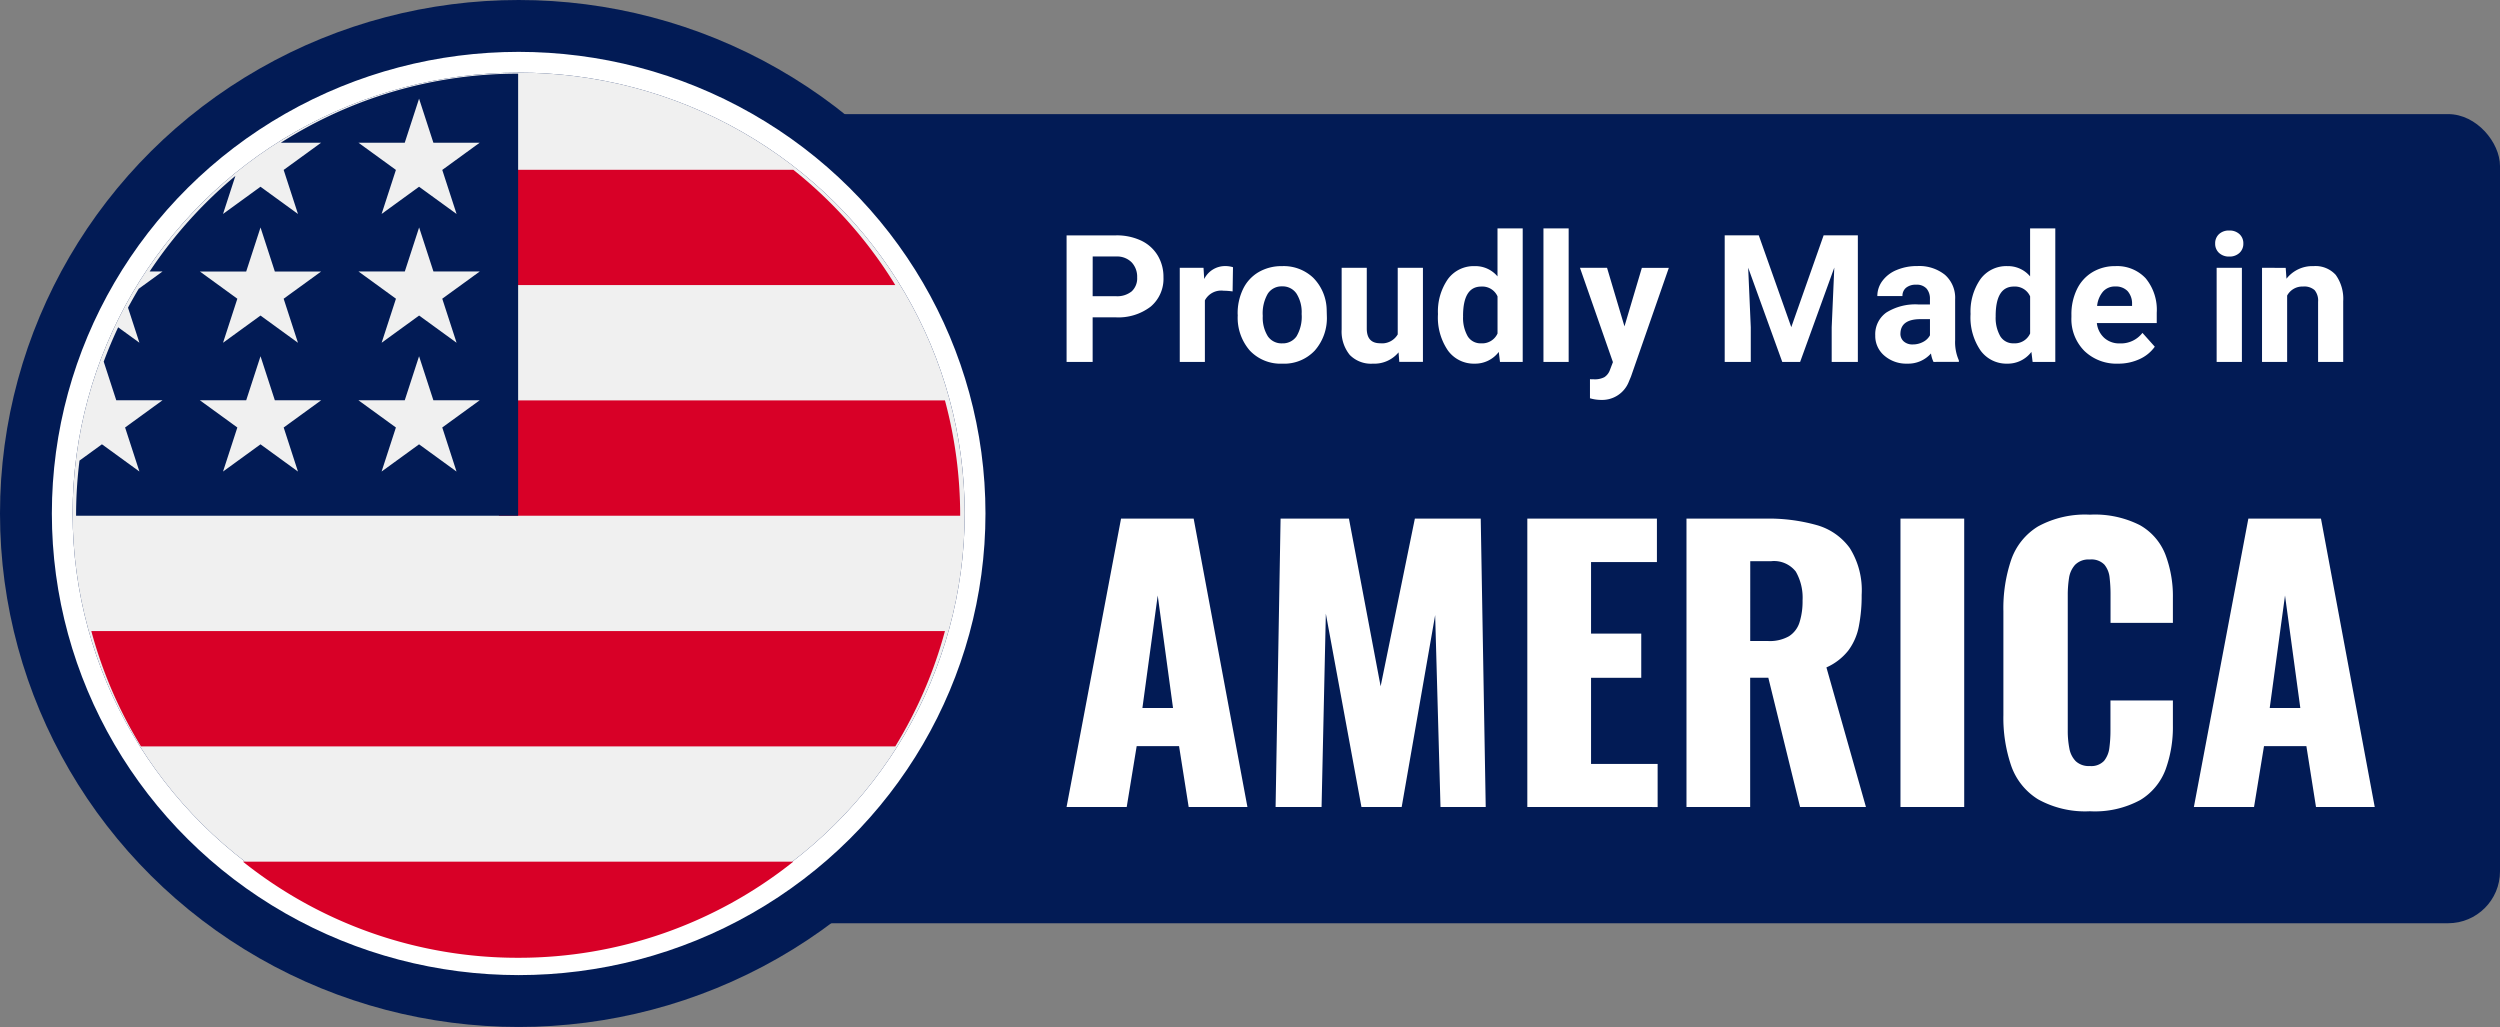 <svg xmlns="http://www.w3.org/2000/svg" width="241" height="99" viewBox="0 0 241 99"><rect x="0" y="0" width="241" height="99" fill="#808080" stroke="none"/><g id="Group_39726" data-name="Group 39726" transform="translate(-1343.768 -2741)"><ellipse id="Ellipse_67" data-name="Ellipse 67" cx="50" cy="49.5" rx="50" ry="49.5" transform="translate(1343.768 2741)" fill="#021b55"></ellipse><rect id="Rectangle_9175" data-name="Rectangle 9175" width="170" height="78" rx="5" transform="translate(1414.768 2752)" fill="#021b55"></rect><g id="united-states" transform="translate(1351.102 2748.102)"><g id="Ellipse_66" data-name="Ellipse 66" transform="translate(-0.335 -0.102)" fill="#f0f0f0" stroke="#fff" stroke-width="2"><ellipse cx="43" cy="42.5" rx="43" ry="42.5" stroke="none"></ellipse><ellipse cx="43" cy="42.5" rx="44" ry="43.5" fill="none"></ellipse></g><g id="Group_39721" data-name="Group 39721" transform="translate(1.468 9.264)"><path id="Path_37912" data-name="Path 37912" d="M244.87,200.334h44.466a42.66,42.66,0,0,0-1.468-11.117h-43Z" transform="translate(-205.577 -166.984)" fill="#d80027"></path><path id="Path_37913" data-name="Path 37913" d="M244.87,66.769h38.212a42.838,42.838,0,0,0-9.833-11.117H244.87Z" transform="translate(-205.577 -55.652)" fill="#d80027"></path><path id="Path_37914" data-name="Path 37914" d="M123.17,465.612a42.431,42.431,0,0,0,26.526-9.264H96.644A42.431,42.431,0,0,0,123.17,465.612Z" transform="translate(-82.025 -389.648)" fill="#d80027"></path><path id="Path_37915" data-name="Path 37915" d="M13.606,333.9H86.324a42.359,42.359,0,0,0,4.787-11.117H8.819A42.36,42.36,0,0,0,13.606,333.9Z" transform="translate(-8.819 -278.316)" fill="#d80027"></path></g><path id="Path_37916" data-name="Path 37916" d="M19.739,6.655h3.883L20.011,9.279l1.38,4.246L17.778,10.9l-3.612,2.624,1.192-3.668a42.848,42.848,0,0,0-8.265,9.211H8.337l-2.3,1.67q-.537.9-1.031,1.821l1.1,3.379L4.057,24.45q-.764,1.618-1.394,3.308l1.21,3.723H8.337L4.725,34.106l1.38,4.246L2.493,35.728.329,37.3A43.025,43.025,0,0,0,0,42.614H42.614V0A42.412,42.412,0,0,0,19.739,6.655Zm1.651,31.7-3.612-2.624-3.612,2.624,1.38-4.246-3.612-2.624H16.4l1.38-4.246,1.38,4.246h4.465l-3.612,2.624Zm-1.38-16.66,1.38,4.246-3.612-2.624-3.612,2.624,1.38-4.246-3.612-2.624H16.4l1.38-4.246,1.38,4.246h4.465Zm16.665,16.66-3.612-2.624-3.612,2.624,1.38-4.246-3.612-2.624h4.465l1.38-4.246,1.38,4.246h4.465L35.3,34.106ZM35.3,21.693l1.38,4.246-3.612-2.624-3.612,2.624,1.38-4.246-3.612-2.624h4.465l1.38-4.246,1.38,4.246h4.465Zm0-12.414,1.38,4.246L33.064,10.9l-3.612,2.624,1.38-4.246L27.219,6.655h4.465l1.38-4.246,1.38,4.246h4.465Z" transform="translate(0)" fill="#021b55"></path></g><g id="Group_39724" data-name="Group 39724" transform="translate(1446.585 2763.017)"><path id="Path_37918" data-name="Path 37918" d="M-104.888-13.927v4.3H-107.4v-12.2h4.76a5.507,5.507,0,0,1,2.418.5,3.705,3.705,0,0,1,1.6,1.429,3.984,3.984,0,0,1,.561,2.108,3.5,3.5,0,0,1-1.228,2.828,5.113,5.113,0,0,1-3.4,1.035Zm0-2.036h2.246a2.208,2.208,0,0,0,1.521-.469,1.707,1.707,0,0,0,.524-1.341,2.013,2.013,0,0,0-.528-1.45,1.972,1.972,0,0,0-1.458-.57h-2.3Zm13.492-.461a6.579,6.579,0,0,0-.872-.067,1.774,1.774,0,0,0-1.8.93v5.933h-2.422V-18.7H-94.2l.067,1.081a2.244,2.244,0,0,1,2.02-1.249,2.538,2.538,0,0,1,.754.109Zm.486,2.179a5.377,5.377,0,0,1,.52-2.405,3.8,3.8,0,0,1,1.5-1.634,4.364,4.364,0,0,1,2.267-.578,4.129,4.129,0,0,1,3,1.123,4.507,4.507,0,0,1,1.295,3.05l.017.62a4.739,4.739,0,0,1-1.165,3.348,4.049,4.049,0,0,1-3.126,1.261,4.069,4.069,0,0,1-3.13-1.257,4.822,4.822,0,0,1-1.169-3.419Zm2.422.176A3.38,3.38,0,0,0-88-12.1a1.6,1.6,0,0,0,1.391.683,1.608,1.608,0,0,0,1.374-.675,3.7,3.7,0,0,0,.494-2.158,3.346,3.346,0,0,0-.494-1.961,1.608,1.608,0,0,0-1.391-.7A1.582,1.582,0,0,0-88-16.211,3.761,3.761,0,0,0-88.489-14.07Zm13.09,3.52a3.037,3.037,0,0,1-2.48,1.089A2.864,2.864,0,0,1-80.1-10.3a3.577,3.577,0,0,1-.784-2.455V-18.7h2.422v5.858q0,1.416,1.291,1.416a1.749,1.749,0,0,0,1.693-.855V-18.7h2.43v9.067h-2.279Zm3.8-3.679a5.464,5.464,0,0,1,.951-3.377,3.086,3.086,0,0,1,2.6-1.257,2.777,2.777,0,0,1,2.187.989V-22.5h2.43V-9.628H-65.62l-.117-.964a2.85,2.85,0,0,1-2.33,1.131,3.078,3.078,0,0,1-2.568-1.261A5.64,5.64,0,0,1-71.6-14.229Zm2.422.176a3.569,3.569,0,0,0,.444,1.953,1.447,1.447,0,0,0,1.291.679,1.621,1.621,0,0,0,1.584-.947v-3.578a1.6,1.6,0,0,0-1.567-.947Q-69.181-16.894-69.181-14.053ZM-59-9.628h-2.43V-22.5H-59Zm5.38-3.427,1.676-5.64h2.6L-52.991-8.22l-.2.478a2.764,2.764,0,0,1-2.682,1.777,3.811,3.811,0,0,1-1.073-.159V-7.961l.369.008a1.992,1.992,0,0,0,1.027-.209,1.376,1.376,0,0,0,.532-.7l.285-.746L-57.91-18.7H-55.3Zm12.947-8.774,3.134,8.849,3.117-8.849h3.3v12.2h-2.522v-3.335l.251-5.757-3.293,9.092H-38.41l-3.285-9.084.251,5.749v3.335h-2.514v-12.2Zm16.844,12.2a2.689,2.689,0,0,1-.243-.813,2.93,2.93,0,0,1-2.288.98,3.219,3.219,0,0,1-2.208-.771,2.48,2.48,0,0,1-.876-1.944,2.562,2.562,0,0,1,1.068-2.212,5.272,5.272,0,0,1,3.088-.779h1.115v-.52a1.494,1.494,0,0,0-.323-1.006,1.269,1.269,0,0,0-1.018-.377,1.443,1.443,0,0,0-.96.293,1,1,0,0,0-.348.8h-2.422a2.433,2.433,0,0,1,.486-1.458,3.213,3.213,0,0,1,1.374-1.052,5.009,5.009,0,0,1,1.994-.381,3.957,3.957,0,0,1,2.661.842,2.946,2.946,0,0,1,.985,2.367v3.93a4.335,4.335,0,0,0,.36,1.953v.142Zm-2-1.684a2.086,2.086,0,0,0,.989-.239,1.569,1.569,0,0,0,.67-.641v-1.559h-.905q-1.818,0-1.936,1.257l-.008.142a.97.97,0,0,0,.318.746A1.237,1.237,0,0,0-25.831-11.313Zm5.573-2.916a5.464,5.464,0,0,1,.951-3.377,3.086,3.086,0,0,1,2.6-1.257,2.777,2.777,0,0,1,2.187.989V-22.5h2.43V-9.628h-2.187l-.117-.964a2.85,2.85,0,0,1-2.33,1.131,3.078,3.078,0,0,1-2.568-1.261A5.64,5.64,0,0,1-20.259-14.229Zm2.422.176a3.569,3.569,0,0,0,.444,1.953,1.447,1.447,0,0,0,1.291.679,1.621,1.621,0,0,0,1.584-.947v-3.578a1.6,1.6,0,0,0-1.567-.947Q-17.837-16.894-17.837-14.053Zm11.8,4.592a4.451,4.451,0,0,1-3.247-1.223,4.349,4.349,0,0,1-1.253-3.26v-.235a5.477,5.477,0,0,1,.528-2.443,3.875,3.875,0,0,1,1.5-1.659,4.2,4.2,0,0,1,2.208-.582A3.763,3.763,0,0,1-3.377-17.69a4.767,4.767,0,0,1,1.068,3.327v.989H-8.082a2.25,2.25,0,0,0,.708,1.425,2.141,2.141,0,0,0,1.5.536,2.614,2.614,0,0,0,2.187-1.014l1.19,1.332a3.636,3.636,0,0,1-1.475,1.2A4.839,4.839,0,0,1-6.038-9.461ZM-6.314-16.9a1.517,1.517,0,0,0-1.169.486,2.511,2.511,0,0,0-.574,1.391h3.369v-.193a1.79,1.79,0,0,0-.436-1.244A1.565,1.565,0,0,0-6.314-16.9ZM5.9-9.628H3.465V-18.7H5.9ZM3.323-21.042a1.193,1.193,0,0,1,.365-.9,1.369,1.369,0,0,1,.993-.352,1.373,1.373,0,0,1,.989.352,1.186,1.186,0,0,1,.369.9,1.189,1.189,0,0,1-.373.905,1.376,1.376,0,0,1-.985.352,1.376,1.376,0,0,1-.985-.352A1.189,1.189,0,0,1,3.323-21.042Zm6.8,2.346.075,1.048A3.166,3.166,0,0,1,12.8-18.863a2.631,2.631,0,0,1,2.145.846,3.949,3.949,0,0,1,.721,2.531v5.858H13.245v-5.8a1.571,1.571,0,0,0-.335-1.119,1.5,1.5,0,0,0-1.115-.348,1.666,1.666,0,0,0-1.534.872v6.394H7.84V-18.7Z" transform="translate(107.402 22.5)" fill="#fff"></path><path id="Path_37917" data-name="Path 37917" d="M-110.25-21.08l5.252-27.8h7l5.183,27.8h-5.664l-.927-5.869h-4.085l-.961,5.869Zm7.311-9.542h2.952l-1.476-10.847ZM-90.1-21.08l.481-27.8h6.59l3.055,16.167,3.3-16.167h6.35l.481,27.8h-4.359l-.515-18.5-3.227,18.5h-3.879l-3.432-18.638-.412,18.638Zm24.267,0v-27.8H-53.34v4.188h-6.35v6.9h4.84v4.256h-4.84v8.307h6.419v4.153Zm15.343,0v-27.8h7.654a17.059,17.059,0,0,1,4.874.618,5.912,5.912,0,0,1,3.209,2.214,7.628,7.628,0,0,1,1.15,4.514,15.3,15.3,0,0,1-.275,3.055,5.685,5.685,0,0,1-1.013,2.317A5.568,5.568,0,0,1-37-34.535l3.81,13.455h-6.35L-42.6-33.539h-1.751v12.46Zm6.144-16h1.716a3.737,3.737,0,0,0,2.025-.463,2.458,2.458,0,0,0,1.013-1.339,6.716,6.716,0,0,0,.292-2.111,5.047,5.047,0,0,0-.652-2.78,2.659,2.659,0,0,0-2.4-1h-1.991Zm14.485,16v-27.8h6.144v27.8Zm18.261.412a9.354,9.354,0,0,1-4.994-1.15,6.194,6.194,0,0,1-2.591-3.227,14.313,14.313,0,0,1-.755-4.891V-39.958a14.542,14.542,0,0,1,.755-4.96A6.111,6.111,0,0,1-16.6-48.127,9.468,9.468,0,0,1-11.6-49.26a9.6,9.6,0,0,1,4.823,1.013,5.589,5.589,0,0,1,2.454,2.832A11.309,11.309,0,0,1-3.6-41.228v2.4H-9.611v-2.78A13.989,13.989,0,0,0-9.7-43.185a2.328,2.328,0,0,0-.5-1.253,1.736,1.736,0,0,0-1.407-.5,1.822,1.822,0,0,0-1.424.515,2.434,2.434,0,0,0-.584,1.287,10.606,10.606,0,0,0-.12,1.63v13.078a8.679,8.679,0,0,0,.154,1.7,2.349,2.349,0,0,0,.618,1.236,1.837,1.837,0,0,0,1.356.463,1.689,1.689,0,0,0,1.373-.5,2.474,2.474,0,0,0,.515-1.287,12.461,12.461,0,0,0,.1-1.613v-2.918H-3.6v2.4a11.977,11.977,0,0,1-.7,4.239,5.812,5.812,0,0,1-2.437,2.952A9.178,9.178,0,0,1-11.6-20.668Zm10.023-.412,5.252-27.8h7l5.183,27.8H10.195l-.927-5.869H5.183L4.222-21.08Zm7.311-9.542H8.684L7.208-41.468Z" transform="translate(110.25 76.857)" fill="#fff"></path></g></g></svg>
